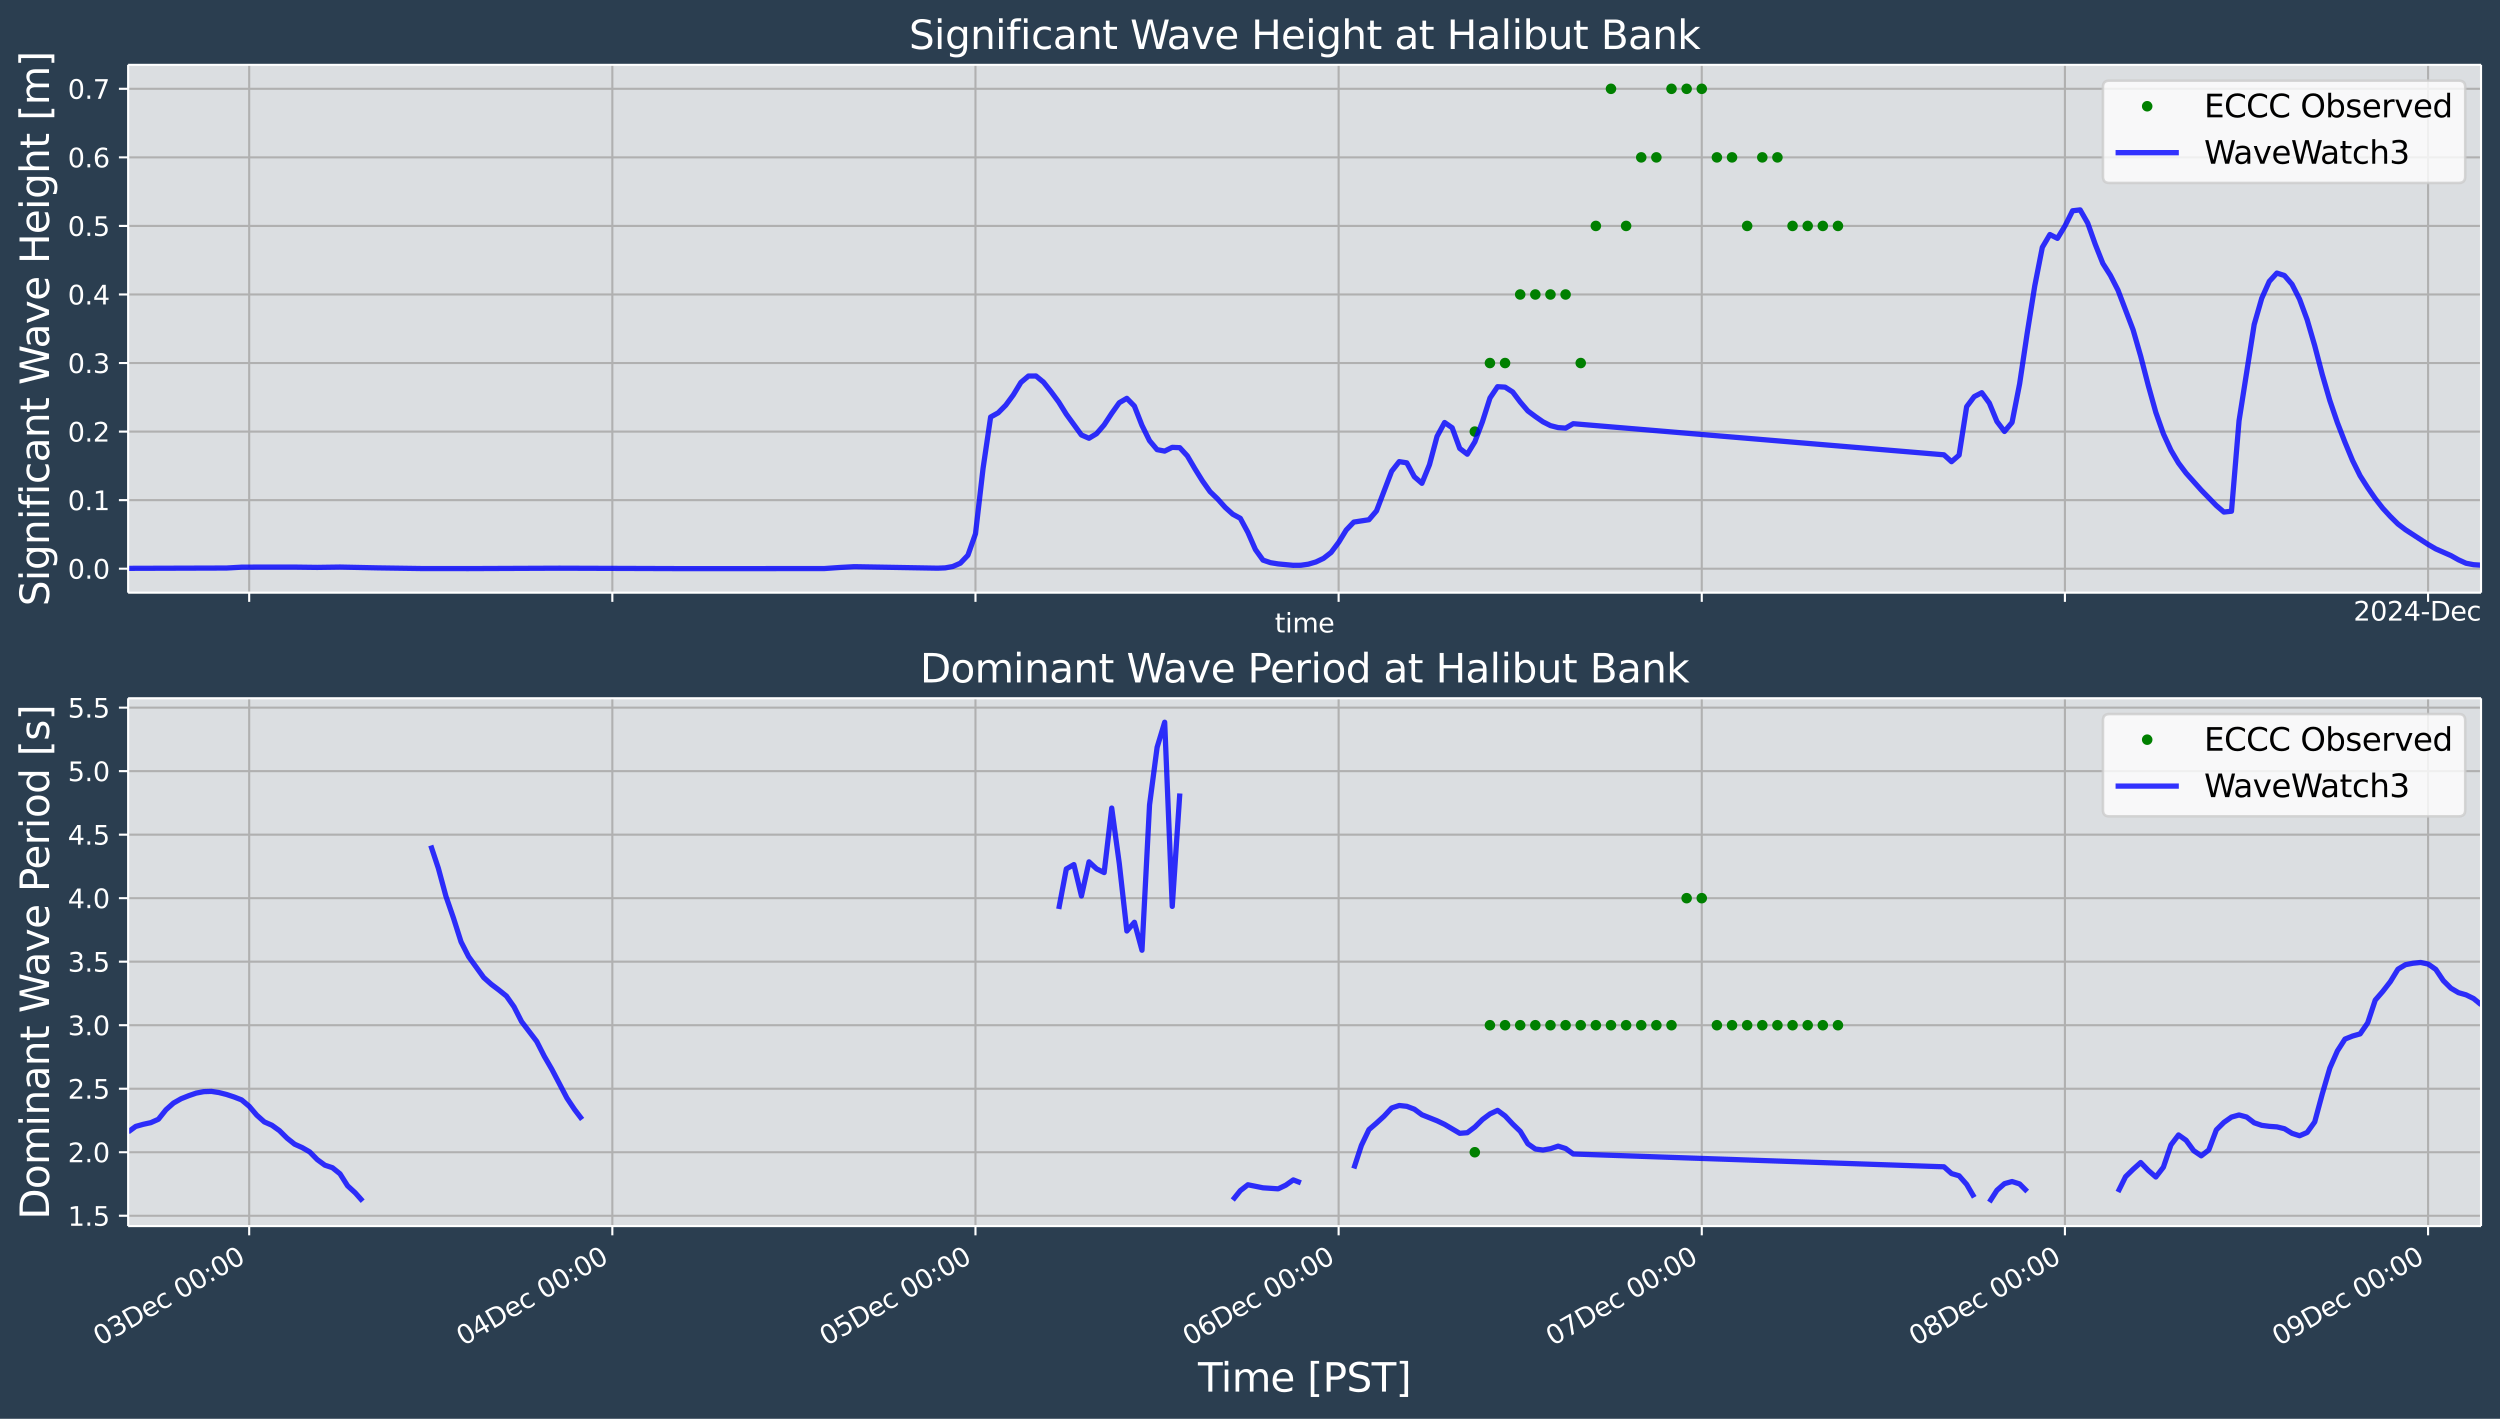 <?xml version="1.0" encoding="UTF-8"?>
<!DOCTYPE svg  PUBLIC '-//W3C//DTD SVG 1.1//EN'  'http://www.w3.org/Graphics/SVG/1.1/DTD/svg11.dtd'>
<svg width="948.62pt" height="538.37pt" version="1.1" viewBox="0 0 948.62 538.37" xmlns="http://www.w3.org/2000/svg" xmlns:xlink="http://www.w3.org/1999/xlink">
 <defs>
  <style type="text/css">*{stroke-linejoin: round; stroke-linecap: butt}</style>
 </defs>
 <g id="figure_1">
  <g id="patch_1">
   <path d="m0 538.37h948.62v-538.37h-948.62z" fill="#2b3e50"/>
  </g>
  <g id="axes_1">
   <g id="patch_2">
    <path d="m48.62 224.89h892.8v-200.29h-892.8z" fill="#dbdee1"/>
   </g>
   <g id="matplotlib.axis_1">
    <g id="xtick_1">
     <g id="line2d_1">
      <path d="m94.552 224.89v-200.29" clip-path="url(#pe4666520ab)" fill="none" stroke="#b0b0b0" stroke-linecap="square" stroke-width=".8"/>
     </g>
     <g id="line2d_2">
      <defs>
       <path id="m1fa4c3822f" d="m0 0v3.5" stroke="#fff" stroke-width=".8"/>
      </defs>
      <use x="94.552" y="224.889" fill="#ffffff" stroke="#ffffff" stroke-width=".8" xlink:href="#m1fa4c3822f"/>
     </g>
    </g>
    <g id="xtick_2">
     <g id="line2d_3">
      <path d="m232.35 224.89v-200.29" clip-path="url(#pe4666520ab)" fill="none" stroke="#b0b0b0" stroke-linecap="square" stroke-width=".8"/>
     </g>
     <g id="line2d_4">
      <use x="232.348" y="224.889" fill="#ffffff" stroke="#ffffff" stroke-width=".8" xlink:href="#m1fa4c3822f"/>
     </g>
    </g>
    <g id="xtick_3">
     <g id="line2d_5">
      <path d="m370.14 224.89v-200.29" clip-path="url(#pe4666520ab)" fill="none" stroke="#b0b0b0" stroke-linecap="square" stroke-width=".8"/>
     </g>
     <g id="line2d_6">
      <use x="370.143" y="224.889" fill="#ffffff" stroke="#ffffff" stroke-width=".8" xlink:href="#m1fa4c3822f"/>
     </g>
    </g>
    <g id="xtick_4">
     <g id="line2d_7">
      <path d="m507.94 224.89v-200.29" clip-path="url(#pe4666520ab)" fill="none" stroke="#b0b0b0" stroke-linecap="square" stroke-width=".8"/>
     </g>
     <g id="line2d_8">
      <use x="507.939" y="224.889" fill="#ffffff" stroke="#ffffff" stroke-width=".8" xlink:href="#m1fa4c3822f"/>
     </g>
    </g>
    <g id="xtick_5">
     <g id="line2d_9">
      <path d="m645.73 224.89v-200.29" clip-path="url(#pe4666520ab)" fill="none" stroke="#b0b0b0" stroke-linecap="square" stroke-width=".8"/>
     </g>
     <g id="line2d_10">
      <use x="645.734" y="224.889" fill="#ffffff" stroke="#ffffff" stroke-width=".8" xlink:href="#m1fa4c3822f"/>
     </g>
    </g>
    <g id="xtick_6">
     <g id="line2d_11">
      <path d="m783.53 224.89v-200.29" clip-path="url(#pe4666520ab)" fill="none" stroke="#b0b0b0" stroke-linecap="square" stroke-width=".8"/>
     </g>
     <g id="line2d_12">
      <use x="783.53" y="224.889" fill="#ffffff" stroke="#ffffff" stroke-width=".8" xlink:href="#m1fa4c3822f"/>
     </g>
    </g>
    <g id="xtick_7">
     <g id="line2d_13">
      <path d="m921.33 224.89v-200.29" clip-path="url(#pe4666520ab)" fill="none" stroke="#b0b0b0" stroke-linecap="square" stroke-width=".8"/>
     </g>
     <g id="line2d_14">
      <use x="921.325" y="224.889" fill="#ffffff" stroke="#ffffff" stroke-width=".8" xlink:href="#m1fa4c3822f"/>
     </g>
    </g>
    <g id="text_1">
     <!-- time -->
     <g transform="translate(483.72 239.99) scale(.1 -.1)" fill="#fff">
      <defs>
       <path id="DejaVuSans-74" transform="scale(.016)" d="m1172 4494v-994h1184v-447h-1184v-1900q0-428 117-550t477-122h590v-481h-590q-666 0-919 248-253 249-253 905v1900h-422v447h422v994h578z"/>
       <path id="DejaVuSans-69" transform="scale(.016)" d="m603 3500h575v-3500h-575v3500zm0 1363h575v-729h-575v729z"/>
       <path id="DejaVuSans-6d" transform="scale(.016)" d="m3328 2828q216 388 516 572t706 184q547 0 844-383 297-382 297-1088v-2113h-578v2094q0 503-179 746-178 244-543 244-447 0-707-297-259-296-259-809v-1978h-578v2094q0 506-178 748t-550 242q-441 0-701-298-259-298-259-808v-1978h-578v3500h578v-544q197 322 472 475t653 153q382 0 649-194 267-193 395-562z"/>
       <path id="DejaVuSans-65" transform="scale(.016)" d="m3597 1894v-281h-2644q38-594 358-905t892-311q331 0 642 81t618 244v-544q-310-131-635-200t-659-69q-838 0-1327 487-489 488-489 1320 0 859 464 1363 464 505 1252 505 706 0 1117-455 411-454 411-1235zm-575 169q-6 471-264 752-258 282-683 282-481 0-770-272t-333-766l2050 4z"/>
      </defs>
      <use xlink:href="#DejaVuSans-74"/>
      <use x="39.209" xlink:href="#DejaVuSans-69"/>
      <use x="66.992" xlink:href="#DejaVuSans-6d"/>
      <use x="164.404" xlink:href="#DejaVuSans-65"/>
     </g>
    </g>
    <g id="text_2">
     <!-- 2024-Dec -->
     <g transform="translate(893.01 235.49) scale(.1 -.1)" fill="#fff">
      <defs>
       <path id="DejaVuSans-32" transform="scale(.016)" d="m1228 531h2203v-531h-2962v531q359 372 979 998 621 627 780 809 303 340 423 576 121 236 121 464 0 372-261 606-261 235-680 235-297 0-627-103-329-103-704-313v638q381 153 712 231 332 78 607 78 725 0 1156-363 431-362 431-968 0-288-108-546-107-257-392-607-78-91-497-524-418-433-1181-1211z"/>
       <path id="DejaVuSans-30" transform="scale(.016)" d="m2034 4250q-487 0-733-480-245-479-245-1442 0-959 245-1439 246-480 733-480 491 0 736 480 246 480 246 1439 0 963-246 1442-245 480-736 480zm0 500q785 0 1199-621 414-620 414-1801 0-1178-414-1799-414-620-1199-620-784 0-1198 620-414 621-414 1799 0 1181 414 1801 414 621 1198 621z"/>
       <path id="DejaVuSans-34" transform="scale(.016)" d="m2419 4116-1594-2491h1594v2491zm-166 550h794v-3041h666v-525h-666v-1100h-628v1100h-2106v609l1940 2957z"/>
       <path id="DejaVuSans-2d" transform="scale(.016)" d="m313 2009h1684v-512h-1684v512z"/>
       <path id="DejaVuSans-44" transform="scale(.016)" d="m1259 4147v-3628h763q966 0 1414 437 448 438 448 1382 0 937-448 1373t-1414 436h-763zm-631 519h1297q1356 0 1990-564 635-564 635-1764 0-1207-638-1773-637-565-1987-565h-1297v4666z"/>
       <path id="DejaVuSans-63" transform="scale(.016)" d="m3122 3366v-538q-244 135-489 202t-495 67q-560 0-870-355-309-354-309-995t309-996q310-354 870-354 250 0 495 67t489 202v-532q-241-112-499-168-257-57-548-57-791 0-1257 497-465 497-465 1341 0 856 470 1346 471 491 1290 491 265 0 518-55 253-54 491-163z"/>
      </defs>
      <use xlink:href="#DejaVuSans-32"/>
      <use x="63.623" xlink:href="#DejaVuSans-30"/>
      <use x="127.246" xlink:href="#DejaVuSans-32"/>
      <use x="190.869" xlink:href="#DejaVuSans-34"/>
      <use x="254.492" xlink:href="#DejaVuSans-2d"/>
      <use x="290.576" xlink:href="#DejaVuSans-44"/>
      <use x="367.578" xlink:href="#DejaVuSans-65"/>
      <use x="429.102" xlink:href="#DejaVuSans-63"/>
     </g>
    </g>
   </g>
   <g id="matplotlib.axis_2">
    <g id="ytick_1">
     <g id="line2d_15">
      <path d="m48.62 215.79h892.8" clip-path="url(#pe4666520ab)" fill="none" stroke="#b0b0b0" stroke-linecap="square" stroke-width=".8"/>
     </g>
     <g id="line2d_16">
      <defs>
       <path id="m51e53a95cb" d="m0 0h-3.5" stroke="#fff" stroke-width=".8"/>
      </defs>
      <use x="48.62" y="215.793" fill="#ffffff" stroke="#ffffff" stroke-width=".8" xlink:href="#m51e53a95cb"/>
     </g>
     <g id="text_3">
      <!-- 0.0 -->
      <g transform="translate(25.717 219.59) scale(.1 -.1)" fill="#fff">
       <defs>
        <path id="DejaVuSans-2e" transform="scale(.016)" d="m684 794h660v-794h-660v794z"/>
       </defs>
       <use xlink:href="#DejaVuSans-30"/>
       <use x="63.623" xlink:href="#DejaVuSans-2e"/>
       <use x="95.41" xlink:href="#DejaVuSans-30"/>
      </g>
     </g>
    </g>
    <g id="ytick_2">
     <g id="line2d_17">
      <path d="m48.62 189.78h892.8" clip-path="url(#pe4666520ab)" fill="none" stroke="#b0b0b0" stroke-linecap="square" stroke-width=".8"/>
     </g>
     <g id="line2d_18">
      <use x="48.62" y="189.78" fill="#ffffff" stroke="#ffffff" stroke-width=".8" xlink:href="#m51e53a95cb"/>
     </g>
     <g id="text_4">
      <!-- 0.1 -->
      <g transform="translate(25.717 193.58) scale(.1 -.1)" fill="#fff">
       <defs>
        <path id="DejaVuSans-31" transform="scale(.016)" d="m794 531h1031v3560l-1122-225v575l1116 225h631v-4135h1031v-531h-2687v531z"/>
       </defs>
       <use xlink:href="#DejaVuSans-30"/>
       <use x="63.623" xlink:href="#DejaVuSans-2e"/>
       <use x="95.41" xlink:href="#DejaVuSans-31"/>
      </g>
     </g>
    </g>
    <g id="ytick_3">
     <g id="line2d_19">
      <path d="m48.62 163.77h892.8" clip-path="url(#pe4666520ab)" fill="none" stroke="#b0b0b0" stroke-linecap="square" stroke-width=".8"/>
     </g>
     <g id="line2d_20">
      <use x="48.62" y="163.767" fill="#ffffff" stroke="#ffffff" stroke-width=".8" xlink:href="#m51e53a95cb"/>
     </g>
     <g id="text_5">
      <!-- 0.2 -->
      <g transform="translate(25.717 167.57) scale(.1 -.1)" fill="#fff">
       <use xlink:href="#DejaVuSans-30"/>
       <use x="63.623" xlink:href="#DejaVuSans-2e"/>
       <use x="95.41" xlink:href="#DejaVuSans-32"/>
      </g>
     </g>
    </g>
    <g id="ytick_4">
     <g id="line2d_21">
      <path d="m48.62 137.75h892.8" clip-path="url(#pe4666520ab)" fill="none" stroke="#b0b0b0" stroke-linecap="square" stroke-width=".8"/>
     </g>
     <g id="line2d_22">
      <use x="48.62" y="137.754" fill="#ffffff" stroke="#ffffff" stroke-width=".8" xlink:href="#m51e53a95cb"/>
     </g>
     <g id="text_6">
      <!-- 0.3 -->
      <g transform="translate(25.717 141.55) scale(.1 -.1)" fill="#fff">
       <defs>
        <path id="DejaVuSans-33" transform="scale(.016)" d="m2597 2516q453-97 707-404 255-306 255-756 0-690-475-1069-475-378-1350-378-293 0-604 58t-642 174v609q262-153 574-231 313-78 654-78 593 0 904 234t311 681q0 413-289 645-289 233-804 233h-544v519h569q465 0 712 186t247 536q0 359-255 551-254 193-729 193-260 0-557-57-297-56-653-174v562q360 100 674 150t592 50q719 0 1137-327 419-326 419-882 0-388-222-655t-631-370z"/>
       </defs>
       <use xlink:href="#DejaVuSans-30"/>
       <use x="63.623" xlink:href="#DejaVuSans-2e"/>
       <use x="95.41" xlink:href="#DejaVuSans-33"/>
      </g>
     </g>
    </g>
    <g id="ytick_5">
     <g id="line2d_23">
      <path d="m48.62 111.74h892.8" clip-path="url(#pe4666520ab)" fill="none" stroke="#b0b0b0" stroke-linecap="square" stroke-width=".8"/>
     </g>
     <g id="line2d_24">
      <use x="48.62" y="111.741" fill="#ffffff" stroke="#ffffff" stroke-width=".8" xlink:href="#m51e53a95cb"/>
     </g>
     <g id="text_7">
      <!-- 0.4 -->
      <g transform="translate(25.717 115.54) scale(.1 -.1)" fill="#fff">
       <use xlink:href="#DejaVuSans-30"/>
       <use x="63.623" xlink:href="#DejaVuSans-2e"/>
       <use x="95.41" xlink:href="#DejaVuSans-34"/>
      </g>
     </g>
    </g>
    <g id="ytick_6">
     <g id="line2d_25">
      <path d="m48.62 85.728h892.8" clip-path="url(#pe4666520ab)" fill="none" stroke="#b0b0b0" stroke-linecap="square" stroke-width=".8"/>
     </g>
     <g id="line2d_26">
      <use x="48.62" y="85.728" fill="#ffffff" stroke="#ffffff" stroke-width=".8" xlink:href="#m51e53a95cb"/>
     </g>
     <g id="text_8">
      <!-- 0.5 -->
      <g transform="translate(25.717 89.527) scale(.1 -.1)" fill="#fff">
       <defs>
        <path id="DejaVuSans-35" transform="scale(.016)" d="m691 4666h2478v-532h-1900v-1143q137 47 274 70 138 23 276 23 781 0 1237-428 457-428 457-1159 0-753-469-1171-469-417-1322-417-294 0-599 50-304 50-629 150v635q281-153 581-228t634-75q541 0 856 284 316 284 316 772 0 487-316 771-315 285-856 285-253 0-505-56-251-56-513-175v2344z"/>
       </defs>
       <use xlink:href="#DejaVuSans-30"/>
       <use x="63.623" xlink:href="#DejaVuSans-2e"/>
       <use x="95.41" xlink:href="#DejaVuSans-35"/>
      </g>
     </g>
    </g>
    <g id="ytick_7">
     <g id="line2d_27">
      <path d="m48.62 59.715h892.8" clip-path="url(#pe4666520ab)" fill="none" stroke="#b0b0b0" stroke-linecap="square" stroke-width=".8"/>
     </g>
     <g id="line2d_28">
      <use x="48.62" y="59.715" fill="#ffffff" stroke="#ffffff" stroke-width=".8" xlink:href="#m51e53a95cb"/>
     </g>
     <g id="text_9">
      <!-- 0.6 -->
      <g transform="translate(25.717 63.514) scale(.1 -.1)" fill="#fff">
       <defs>
        <path id="DejaVuSans-36" transform="scale(.016)" d="m2113 2584q-425 0-674-291-248-290-248-796 0-503 248-796 249-292 674-292t673 292q248 293 248 796 0 506-248 796-248 291-673 291zm1253 1979v-575q-238 112-480 171-242 60-480 60-625 0-955-422-329-422-376-1275 184 272 462 417 279 145 613 145 703 0 1111-427 408-426 408-1160 0-719-425-1154-425-434-1131-434-810 0-1238 620-428 621-428 1799 0 1106 525 1764t1409 658q238 0 480-47t505-140z"/>
       </defs>
       <use xlink:href="#DejaVuSans-30"/>
       <use x="63.623" xlink:href="#DejaVuSans-2e"/>
       <use x="95.41" xlink:href="#DejaVuSans-36"/>
      </g>
     </g>
    </g>
    <g id="ytick_8">
     <g id="line2d_29">
      <path d="m48.62 33.702h892.8" clip-path="url(#pe4666520ab)" fill="none" stroke="#b0b0b0" stroke-linecap="square" stroke-width=".8"/>
     </g>
     <g id="line2d_30">
      <use x="48.62" y="33.702" fill="#ffffff" stroke="#ffffff" stroke-width=".8" xlink:href="#m51e53a95cb"/>
     </g>
     <g id="text_10">
      <!-- 0.7 -->
      <g transform="translate(25.717 37.501) scale(.1 -.1)" fill="#fff">
       <defs>
        <path id="DejaVuSans-37" transform="scale(.016)" d="m525 4666h3e3v-269l-1694-4397h-659l1594 4134h-2241v532z"/>
       </defs>
       <use xlink:href="#DejaVuSans-30"/>
       <use x="63.623" xlink:href="#DejaVuSans-2e"/>
       <use x="95.41" xlink:href="#DejaVuSans-37"/>
      </g>
     </g>
    </g>
    <g id="text_11">
     <!-- Significant Wave Height [m] -->
     <g transform="translate(18.598 230.01) rotate(-90) scale(.15 -.15)" fill="#fff">
      <defs>
       <path id="BitstreamVeraSans-Roman-53" transform="scale(.016)" d="m3425 4513v-616q-359 172-678 256-319 85-616 85-515 0-795-200t-280-569q0-310 186-468 186-157 705-254l381-78q706-135 1042-474t336-907q0-679-455-1029-454-350-1332-350-331 0-705 75-373 75-773 222v650q384-215 753-325 369-109 725-109 540 0 834 212 294 213 294 607 0 343-211 537t-692 291l-385 75q-706 140-1022 440-315 300-315 835 0 619 436 975t1201 356q329 0 669-60 341-59 697-177z"/>
       <path id="BitstreamVeraSans-Roman-69" transform="scale(.016)" d="m603 3500h575v-3500h-575v3500zm0 1363h575v-729h-575v729z"/>
       <path id="BitstreamVeraSans-Roman-67" transform="scale(.016)" d="m2906 1791q0 625-258 968-257 344-723 344-462 0-720-344-258-343-258-968 0-622 258-966t720-344q466 0 723 344 258 344 258 966zm575-1357q0-893-397-1329-396-436-1215-436-303 0-572 45t-522 139v559q253-137 500-202 247-66 503-66 566 0 847 295t281 892v285q-178-310-456-463t-666-153q-643 0-1037 490-394 491-394 1301 0 812 394 1302 394 491 1037 491 388 0 666-153t456-462v531h575v-3066z"/>
       <path id="BitstreamVeraSans-Roman-6e" transform="scale(.016)" d="m3513 2113v-2113h-575v2094q0 497-194 743-194 247-581 247-466 0-735-297-269-296-269-809v-1978h-578v3500h578v-544q207 316 486 472 280 156 646 156 603 0 912-373 310-373 310-1098z"/>
       <path id="BitstreamVeraSans-Roman-66" transform="scale(.016)" d="m2375 4863v-479h-550q-309 0-430-125-120-125-120-450v-309h947v-447h-947v-3053h-578v3053h-550v447h550v244q0 584 272 851 272 268 862 268h544z"/>
       <path id="BitstreamVeraSans-Roman-63" transform="scale(.016)" d="m3122 3366v-538q-244 135-489 202t-495 67q-560 0-870-355-309-354-309-995t309-996q310-354 870-354 250 0 495 67t489 202v-532q-241-112-499-168-257-57-548-57-791 0-1257 497-465 497-465 1341 0 856 470 1346 471 491 1290 491 265 0 518-55 253-54 491-163z"/>
       <path id="BitstreamVeraSans-Roman-61" transform="scale(.016)" d="m2194 1759q-697 0-966-159t-269-544q0-306 202-486 202-179 548-179 479 0 768 339t289 901v128h-572zm1147 238v-1997h-575v531q-197-318-491-470t-719-152q-537 0-855 302-317 302-317 808 0 590 395 890 396 300 1180 300h807v57q0 397-261 614t-733 217q-300 0-585-72-284-72-546-216v532q315 122 612 182 297 61 578 61 760 0 1135-394 375-393 375-1193z"/>
       <path id="BitstreamVeraSans-Roman-74" transform="scale(.016)" d="m1172 4494v-994h1184v-447h-1184v-1900q0-428 117-550t477-122h590v-481h-590q-666 0-919 248-253 249-253 905v1900h-422v447h422v994h578z"/>
       <path id="BitstreamVeraSans-Roman-57" transform="scale(.016)" d="m213 4666h637l981-3944 978 3944h710l981-3944 978 3944h641l-1172-4666h-794l-984 4050-994-4050h-794l-1168 4666z"/>
       <path id="BitstreamVeraSans-Roman-76" transform="scale(.016)" d="m191 3500h609l1094-2937 1094 2937h609l-1313-3500h-781l-1312 3500z"/>
       <path id="BitstreamVeraSans-Roman-65" transform="scale(.016)" d="m3597 1894v-281h-2644q38-594 358-905t892-311q331 0 642 81t618 244v-544q-310-131-635-200t-659-69q-838 0-1327 487-489 488-489 1320 0 859 464 1363 464 505 1252 505 706 0 1117-455 411-454 411-1235zm-575 169q-6 471-264 752-258 282-683 282-481 0-770-272t-333-766l2050 4z"/>
       <path id="BitstreamVeraSans-Roman-48" transform="scale(.016)" d="m628 4666h631v-1913h2294v1913h631v-4666h-631v2222h-2294v-2222h-631v4666z"/>
       <path id="BitstreamVeraSans-Roman-68" transform="scale(.016)" d="m3513 2113v-2113h-575v2094q0 497-194 743-194 247-581 247-466 0-735-297-269-296-269-809v-1978h-578v4863h578v-1907q207 316 486 472 280 156 646 156 603 0 912-373 310-373 310-1098z"/>
       <path id="BitstreamVeraSans-Roman-5b" transform="scale(.016)" d="m550 4863h1325v-447h-750v-4813h750v-447h-1325v5707z"/>
       <path id="BitstreamVeraSans-Roman-6d" transform="scale(.016)" d="m3328 2828q216 388 516 572t706 184q547 0 844-383 297-382 297-1088v-2113h-578v2094q0 503-179 746-178 244-543 244-447 0-707-297-259-296-259-809v-1978h-578v2094q0 506-178 748t-550 242q-441 0-701-298-259-298-259-808v-1978h-578v3500h578v-544q197 322 472 475t653 153q382 0 649-194 267-193 395-562z"/>
       <path id="BitstreamVeraSans-Roman-5d" transform="scale(.016)" d="m1947 4863v-5707h-1325v447h747v4813h-747v447h1325z"/>
      </defs>
      <use xlink:href="#BitstreamVeraSans-Roman-53"/>
      <use x="63.477" xlink:href="#BitstreamVeraSans-Roman-69"/>
      <use x="91.26" xlink:href="#BitstreamVeraSans-Roman-67"/>
      <use x="154.736" xlink:href="#BitstreamVeraSans-Roman-6e"/>
      <use x="218.115" xlink:href="#BitstreamVeraSans-Roman-69"/>
      <use x="245.898" xlink:href="#BitstreamVeraSans-Roman-66"/>
      <use x="281.104" xlink:href="#BitstreamVeraSans-Roman-69"/>
      <use x="308.887" xlink:href="#BitstreamVeraSans-Roman-63"/>
      <use x="363.867" xlink:href="#BitstreamVeraSans-Roman-61"/>
      <use x="425.146" xlink:href="#BitstreamVeraSans-Roman-6e"/>
      <use x="488.525" xlink:href="#BitstreamVeraSans-Roman-74"/>
      <use x="527.734" xlink:href="#BitstreamVeraSans-Roman-20"/>
      <use x="559.521" xlink:href="#BitstreamVeraSans-Roman-57"/>
      <use x="652.023" xlink:href="#BitstreamVeraSans-Roman-61"/>
      <use x="713.303" xlink:href="#BitstreamVeraSans-Roman-76"/>
      <use x="772.482" xlink:href="#BitstreamVeraSans-Roman-65"/>
      <use x="834.006" xlink:href="#BitstreamVeraSans-Roman-20"/>
      <use x="865.793" xlink:href="#BitstreamVeraSans-Roman-48"/>
      <use x="940.988" xlink:href="#BitstreamVeraSans-Roman-65"/>
      <use x="1002.512" xlink:href="#BitstreamVeraSans-Roman-69"/>
      <use x="1030.295" xlink:href="#BitstreamVeraSans-Roman-67"/>
      <use x="1093.771" xlink:href="#BitstreamVeraSans-Roman-68"/>
      <use x="1157.15" xlink:href="#BitstreamVeraSans-Roman-74"/>
      <use x="1196.359" xlink:href="#BitstreamVeraSans-Roman-20"/>
      <use x="1228.146" xlink:href="#BitstreamVeraSans-Roman-5b"/>
      <use x="1267.16" xlink:href="#BitstreamVeraSans-Roman-6d"/>
      <use x="1364.572" xlink:href="#BitstreamVeraSans-Roman-5d"/>
     </g>
    </g>
   </g>
   <g id="line2d_31">
    <defs>
     <path id="mbf88dd95c9" d="m0 1.5c0.398 0 0.779-0.158 1.061-0.439 0.281-0.281 0.439-0.663 0.439-1.061s-0.158-0.779-0.439-1.061c-0.281-0.281-0.663-0.439-1.061-0.439s-0.779 0.158-1.061 0.439c-0.281 0.281-0.439 0.663-0.439 1.061s0.158 0.779 0.439 1.061c0.281 0.281 0.663 0.439 1.061 0.439z" stroke="#008000"/>
    </defs>
    <g clip-path="url(#pe4666520ab)" fill="#008000" stroke="#008000">
     <use x="559.612" y="163.767" xlink:href="#mbf88dd95c9"/>
     <use x="565.353" y="137.754" xlink:href="#mbf88dd95c9"/>
     <use x="571.095" y="137.754" xlink:href="#mbf88dd95c9"/>
     <use x="576.836" y="111.741" xlink:href="#mbf88dd95c9"/>
     <use x="582.578" y="111.741" xlink:href="#mbf88dd95c9"/>
     <use x="588.319" y="111.741" xlink:href="#mbf88dd95c9"/>
     <use x="594.061" y="111.741" xlink:href="#mbf88dd95c9"/>
     <use x="599.802" y="137.754" xlink:href="#mbf88dd95c9"/>
     <use x="605.544" y="85.728" xlink:href="#mbf88dd95c9"/>
     <use x="611.285" y="33.702" xlink:href="#mbf88dd95c9"/>
     <use x="617.027" y="85.728" xlink:href="#mbf88dd95c9"/>
     <use x="622.768" y="59.715" xlink:href="#mbf88dd95c9"/>
     <use x="628.51" y="59.715" xlink:href="#mbf88dd95c9"/>
     <use x="634.251" y="33.702" xlink:href="#mbf88dd95c9"/>
     <use x="639.993" y="33.702" xlink:href="#mbf88dd95c9"/>
     <use x="645.734" y="33.702" xlink:href="#mbf88dd95c9"/>
     <use x="651.476" y="59.715" xlink:href="#mbf88dd95c9"/>
     <use x="657.217" y="59.715" xlink:href="#mbf88dd95c9"/>
     <use x="662.959" y="85.728" xlink:href="#mbf88dd95c9"/>
     <use x="668.7" y="59.715" xlink:href="#mbf88dd95c9"/>
     <use x="674.442" y="59.715" xlink:href="#mbf88dd95c9"/>
     <use x="680.183" y="85.728" xlink:href="#mbf88dd95c9"/>
     <use x="685.924" y="85.728" xlink:href="#mbf88dd95c9"/>
     <use x="691.666" y="85.728" xlink:href="#mbf88dd95c9"/>
     <use x="697.407" y="85.728" xlink:href="#mbf88dd95c9"/>
    </g>
   </g>
   <g id="line2d_32">
    <path d="m48.62 215.66 37.32-0.122 5.742-0.323 5.742-0.022 8.612 0.001 5.742-0.01 8.612 0.119 8.612-0.135 14.354 0.313 17.224 0.266 17.224 0.008 34.449-0.151 48.803 0.172 51.673-0.032 5.742-0.403 5.742-0.316 31.578 0.575 2.871-0.122 2.871-0.515 2.871-1.262 2.871-3.022 2.871-8.125 2.871-24.798 2.871-19.506 2.871-1.608 2.871-2.89 2.871-3.902 2.871-4.732 2.871-2.428 2.871-0.016 2.871 2.368 2.871 3.626 2.871 3.879 2.871 4.611 5.742 7.891 2.871 1.253 2.871-1.73 2.871-3.33 2.871-4.372 2.871-4.047 2.871-1.674 2.871 2.928 2.871 7.317 2.871 5.814 2.871 3.409 2.871 0.556 2.871-1.424 2.871 0.127 2.871 3.11 2.871 4.894 2.871 4.619 2.871 4.057 2.871 2.767 2.871 3.2 2.871 2.592 2.871 1.559 2.871 5.332 2.871 6.534 2.871 4.003 2.871 0.972 2.871 0.463 5.742 0.541 2.871-0.029 2.871-0.414 2.871-0.844 2.871-1.367 2.871-2.235 2.871-3.837 2.871-4.681 2.871-3.009 5.742-0.891 2.871-3.355 5.742-15.022 2.871-3.669 2.871 0.452 2.871 5.282 2.871 2.491 2.871-7.06 2.871-10.732 2.871-5.277 2.871 1.995 2.871 7.835 2.871 2.194 2.871-4.707 2.871-7.621 2.871-9.012 2.871-4.274 2.871 0.166 2.871 1.841 2.871 3.816 2.871 3.365 2.871 2.138 2.871 1.998 2.871 1.452 2.871 0.739 2.871 0.2 2.871-1.677 140.67 11.808 2.871 2.61 2.871-2.492 2.871-18.387 2.871-3.818 2.871-1.484 2.871 3.949 2.871 6.968 2.871 3.792 2.871-3.43 2.871-14.632 2.871-19.215 2.871-17.948 2.871-14.637 2.871-4.864 2.871 1.458 2.871-4.731 2.871-5.735 2.871-0.339 2.871 5.016 2.871 8.076 2.871 7.233 2.871 4.527 2.871 5.609 5.742 15.068 2.871 9.974 2.871 11.069 2.871 10.262 2.871 8.126 2.871 6.24 2.871 4.86 2.871 3.821 5.742 6.432 5.742 5.888 2.871 2.457 2.871-0.314 2.871-34.321 5.742-36.512 2.871-9.971 2.871-6.412 2.871-3.15 2.871 0.927 2.871 3.335 2.871 5.659 2.871 7.768 2.871 9.853 2.871 10.959 2.871 9.866 2.871 8.418 2.871 7.413 2.871 6.925 2.871 5.785 2.871 4.509 2.871 4.171 2.871 3.661 2.871 3.117 2.871 2.838 2.871 2.188 8.612 5.598 2.871 1.673 5.742 2.523 2.871 1.61 2.871 1.312 2.871 0.546 2.871 0.185v0" clip-path="url(#pe4666520ab)" fill="none" stroke="#00f" stroke-linecap="square" stroke-opacity=".8" stroke-width="2"/>
   </g>
   <g id="patch_3">
    <path d="m48.62 224.89v-200.29" fill="none" stroke="#fff" stroke-linecap="square" stroke-width=".8"/>
   </g>
   <g id="patch_4">
    <path d="m941.42 224.89v-200.29" fill="none" stroke="#fff" stroke-linecap="square" stroke-width=".8"/>
   </g>
   <g id="patch_5">
    <path d="m48.62 224.89h892.8" fill="none" stroke="#fff" stroke-linecap="square" stroke-width=".8"/>
   </g>
   <g id="patch_6">
    <path d="m48.62 24.598h892.8" fill="none" stroke="#fff" stroke-linecap="square" stroke-width=".8"/>
   </g>
   <g id="text_12">
    <!-- Significant Wave Height at Halibut Bank -->
    <g transform="translate(344.91 18.598) scale(.15 -.15)" fill="#fff">
     <defs>
      <path id="BitstreamVeraSans-Roman-6c" transform="scale(.016)" d="m603 4863h575v-4863h-575v4863z"/>
      <path id="BitstreamVeraSans-Roman-62" transform="scale(.016)" d="m3116 1747q0 634-261 995t-717 361q-457 0-718-361t-261-995 261-995 718-361q456 0 717 361t261 995zm-1957 1222q182 312 458 463 277 152 661 152 638 0 1036-506 399-506 399-1331t-399-1332q-398-506-1036-506-384 0-661 152-276 152-458 464v-525h-578v4863h578v-1894z"/>
      <path id="BitstreamVeraSans-Roman-75" transform="scale(.016)" d="m544 1381v2119h575v-2097q0-497 193-746 194-248 582-248 465 0 735 297 271 297 271 810v1984h575v-3500h-575v538q-209-319-486-474-276-155-642-155-603 0-916 375-312 375-312 1097z"/>
      <path id="BitstreamVeraSans-Roman-42" transform="scale(.016)" d="m1259 2228v-1709h1013q509 0 754 211 246 211 246 645 0 438-246 645-245 208-754 208h-1013zm0 1919v-1406h935q462 0 688 173 227 174 227 530 0 353-227 528-226 175-688 175h-935zm-631 519h1613q722 0 1112-300 391-300 391-853 0-429-200-682t-588-315q466-100 724-418 258-317 258-792 0-625-425-966-425-340-1210-340h-1675v4666z"/>
      <path id="BitstreamVeraSans-Roman-6b" transform="scale(.016)" d="m581 4863h578v-2872l1716 1509h734l-1856-1637 1935-1863h-750l-1779 1709v-1709h-578v4863z"/>
     </defs>
     <use xlink:href="#BitstreamVeraSans-Roman-53"/>
     <use x="63.477" xlink:href="#BitstreamVeraSans-Roman-69"/>
     <use x="91.26" xlink:href="#BitstreamVeraSans-Roman-67"/>
     <use x="154.736" xlink:href="#BitstreamVeraSans-Roman-6e"/>
     <use x="218.115" xlink:href="#BitstreamVeraSans-Roman-69"/>
     <use x="245.898" xlink:href="#BitstreamVeraSans-Roman-66"/>
     <use x="281.104" xlink:href="#BitstreamVeraSans-Roman-69"/>
     <use x="308.887" xlink:href="#BitstreamVeraSans-Roman-63"/>
     <use x="363.867" xlink:href="#BitstreamVeraSans-Roman-61"/>
     <use x="425.146" xlink:href="#BitstreamVeraSans-Roman-6e"/>
     <use x="488.525" xlink:href="#BitstreamVeraSans-Roman-74"/>
     <use x="527.734" xlink:href="#BitstreamVeraSans-Roman-20"/>
     <use x="559.521" xlink:href="#BitstreamVeraSans-Roman-57"/>
     <use x="652.023" xlink:href="#BitstreamVeraSans-Roman-61"/>
     <use x="713.303" xlink:href="#BitstreamVeraSans-Roman-76"/>
     <use x="772.482" xlink:href="#BitstreamVeraSans-Roman-65"/>
     <use x="834.006" xlink:href="#BitstreamVeraSans-Roman-20"/>
     <use x="865.793" xlink:href="#BitstreamVeraSans-Roman-48"/>
     <use x="940.988" xlink:href="#BitstreamVeraSans-Roman-65"/>
     <use x="1002.512" xlink:href="#BitstreamVeraSans-Roman-69"/>
     <use x="1030.295" xlink:href="#BitstreamVeraSans-Roman-67"/>
     <use x="1093.771" xlink:href="#BitstreamVeraSans-Roman-68"/>
     <use x="1157.15" xlink:href="#BitstreamVeraSans-Roman-74"/>
     <use x="1196.359" xlink:href="#BitstreamVeraSans-Roman-20"/>
     <use x="1228.146" xlink:href="#BitstreamVeraSans-Roman-61"/>
     <use x="1289.426" xlink:href="#BitstreamVeraSans-Roman-74"/>
     <use x="1328.635" xlink:href="#BitstreamVeraSans-Roman-20"/>
     <use x="1360.422" xlink:href="#BitstreamVeraSans-Roman-48"/>
     <use x="1435.617" xlink:href="#BitstreamVeraSans-Roman-61"/>
     <use x="1496.896" xlink:href="#BitstreamVeraSans-Roman-6c"/>
     <use x="1524.68" xlink:href="#BitstreamVeraSans-Roman-69"/>
     <use x="1552.463" xlink:href="#BitstreamVeraSans-Roman-62"/>
     <use x="1615.939" xlink:href="#BitstreamVeraSans-Roman-75"/>
     <use x="1679.318" xlink:href="#BitstreamVeraSans-Roman-74"/>
     <use x="1718.527" xlink:href="#BitstreamVeraSans-Roman-20"/>
     <use x="1750.314" xlink:href="#BitstreamVeraSans-Roman-42"/>
     <use x="1818.918" xlink:href="#BitstreamVeraSans-Roman-61"/>
     <use x="1880.197" xlink:href="#BitstreamVeraSans-Roman-6e"/>
     <use x="1943.576" xlink:href="#BitstreamVeraSans-Roman-6b"/>
    </g>
   </g>
   <g id="legend_1">
    <g id="patch_7">
     <path d="m800.35 69.425h132.67q2.4 0 2.4-2.4v-34.028q0-2.4-2.4-2.4h-132.67q-2.4 0-2.4 2.4v34.028q0 2.4 2.4 2.4z" fill="#fff" opacity=".8" stroke="#ccc"/>
    </g>
    <g id="line2d_33">
     <use x="814.749" y="40.316" fill="#008000" stroke="#008000" xlink:href="#mbf88dd95c9"/>
    </g>
    <g id="text_13">
     <!-- ECCC Observed -->
     <g transform="translate(836.35 44.516) scale(.12 -.12)">
      <defs>
       <path id="BitstreamVeraSans-Roman-45" transform="scale(.016)" d="m628 4666h2950v-532h-2319v-1381h2222v-531h-2222v-1691h2375v-531h-3006v4666z"/>
       <path id="BitstreamVeraSans-Roman-43" transform="scale(.016)" d="m4122 4306v-665q-319 297-680 443-361 147-767 147-800 0-1225-489t-425-1414q0-922 425-1411t1225-489q406 0 767 147t680 444v-660q-331-225-702-338-370-112-782-112-1060 0-1670 648-609 649-609 1771 0 1125 609 1773 610 649 1670 649 418 0 788-111 371-111 696-333z"/>
       <path id="BitstreamVeraSans-Roman-4f" transform="scale(.016)" d="m2522 4238q-688 0-1093-513-404-512-404-1397 0-881 404-1394 405-512 1093-512 687 0 1089 512 402 513 402 1394 0 885-402 1397-402 513-1089 513zm0 512q981 0 1568-658 588-658 588-1764 0-1103-588-1761-587-658-1568-658-984 0-1574 656-589 657-589 1763t589 1764q590 658 1574 658z"/>
       <path id="BitstreamVeraSans-Roman-73" transform="scale(.016)" d="m2834 3397v-544q-243 125-506 187-262 63-544 63-428 0-642-131t-214-394q0-200 153-314t616-217l197-44q612-131 870-370t258-667q0-488-386-773-386-284-1061-284-281 0-586 55t-642 164v594q319-166 628-249 309-82 613-82 406 0 624 139 219 139 219 392 0 234-158 359-157 125-692 241l-200 47q-534 112-772 345-237 233-237 639 0 494 350 762 350 269 994 269 318 0 599-47 282-46 519-140z"/>
       <path id="BitstreamVeraSans-Roman-72" transform="scale(.016)" d="m2631 2963q-97 56-211 82-114 27-251 27-488 0-749-317t-261-911v-1844h-578v3500h578v-544q182 319 472 473 291 155 707 155 59 0 131-8 72-7 159-23l3-590z"/>
       <path id="BitstreamVeraSans-Roman-64" transform="scale(.016)" d="m2906 2969v1894h575v-4863h-575v525q-181-312-458-464-276-152-664-152-634 0-1033 506-398 507-398 1332t398 1331q399 506 1033 506 388 0 664-152 277-151 458-463zm-1959-1222q0-634 261-995t717-361 718 361q263 361 263 995t-263 995q-262 361-718 361t-717-361-261-995z"/>
      </defs>
      <use xlink:href="#BitstreamVeraSans-Roman-45"/>
      <use x="63.184" xlink:href="#BitstreamVeraSans-Roman-43"/>
      <use x="133.008" xlink:href="#BitstreamVeraSans-Roman-43"/>
      <use x="202.832" xlink:href="#BitstreamVeraSans-Roman-43"/>
      <use x="272.656" xlink:href="#BitstreamVeraSans-Roman-20"/>
      <use x="304.443" xlink:href="#BitstreamVeraSans-Roman-4f"/>
      <use x="383.154" xlink:href="#BitstreamVeraSans-Roman-62"/>
      <use x="446.631" xlink:href="#BitstreamVeraSans-Roman-73"/>
      <use x="498.73" xlink:href="#BitstreamVeraSans-Roman-65"/>
      <use x="560.254" xlink:href="#BitstreamVeraSans-Roman-72"/>
      <use x="601.367" xlink:href="#BitstreamVeraSans-Roman-76"/>
      <use x="660.547" xlink:href="#BitstreamVeraSans-Roman-65"/>
      <use x="722.07" xlink:href="#BitstreamVeraSans-Roman-64"/>
     </g>
    </g>
    <g id="line2d_34">
     <path d="m802.75 57.93h12 12" fill="none" stroke="#00f" stroke-linecap="square" stroke-opacity=".8" stroke-width="2"/>
    </g>
    <g id="text_14">
     <!-- WaveWatch3 -->
     <g transform="translate(836.35 62.13) scale(.12 -.12)">
      <defs>
       <path id="BitstreamVeraSans-Roman-33" transform="scale(.016)" d="m2597 2516q453-97 707-404 255-306 255-756 0-690-475-1069-475-378-1350-378-293 0-604 58t-642 174v609q262-153 574-231 313-78 654-78 593 0 904 234t311 681q0 413-289 645-289 233-804 233h-544v519h569q465 0 712 186t247 536q0 359-255 551-254 193-729 193-260 0-557-57-297-56-653-174v562q360 100 674 150t592 50q719 0 1137-327 419-326 419-882 0-388-222-655t-631-370z"/>
      </defs>
      <use xlink:href="#BitstreamVeraSans-Roman-57"/>
      <use x="92.502" xlink:href="#BitstreamVeraSans-Roman-61"/>
      <use x="153.781" xlink:href="#BitstreamVeraSans-Roman-76"/>
      <use x="212.961" xlink:href="#BitstreamVeraSans-Roman-65"/>
      <use x="274.484" xlink:href="#BitstreamVeraSans-Roman-57"/>
      <use x="366.986" xlink:href="#BitstreamVeraSans-Roman-61"/>
      <use x="428.266" xlink:href="#BitstreamVeraSans-Roman-74"/>
      <use x="467.475" xlink:href="#BitstreamVeraSans-Roman-63"/>
      <use x="522.455" xlink:href="#BitstreamVeraSans-Roman-68"/>
      <use x="585.834" xlink:href="#BitstreamVeraSans-Roman-33"/>
     </g>
    </g>
   </g>
  </g>
  <g id="axes_2">
   <g id="patch_8">
    <path d="m48.62 465.24h892.8v-200.29h-892.8z" fill="#dbdee1"/>
   </g>
   <g id="matplotlib.axis_3">
    <g id="xtick_8">
     <g id="line2d_35">
      <path d="m94.552 465.24v-200.29" clip-path="url(#pf013b8869a)" fill="none" stroke="#b0b0b0" stroke-linecap="square" stroke-width=".8"/>
     </g>
     <g id="line2d_36">
      <use x="94.552" y="465.238" fill="#ffffff" stroke="#ffffff" stroke-width=".8" xlink:href="#m1fa4c3822f"/>
     </g>
     <g id="text_15">
      <!-- 03Dec 00:00 -->
      <g transform="translate(38.023 510.85) rotate(-30) scale(.1 -.1)" fill="#fff">
       <defs>
        <path id="DejaVuSans-3a" transform="scale(.016)" d="m750 794h659v-794h-659v794zm0 2515h659v-793h-659v793z"/>
       </defs>
       <use xlink:href="#DejaVuSans-30"/>
       <use x="63.623" xlink:href="#DejaVuSans-33"/>
       <use x="127.246" xlink:href="#DejaVuSans-44"/>
       <use x="204.248" xlink:href="#DejaVuSans-65"/>
       <use x="265.771" xlink:href="#DejaVuSans-63"/>
       <use x="320.752" xlink:href="#DejaVuSans-20"/>
       <use x="352.539" xlink:href="#DejaVuSans-30"/>
       <use x="416.162" xlink:href="#DejaVuSans-30"/>
       <use x="479.785" xlink:href="#DejaVuSans-3a"/>
       <use x="513.477" xlink:href="#DejaVuSans-30"/>
       <use x="577.1" xlink:href="#DejaVuSans-30"/>
      </g>
     </g>
    </g>
    <g id="xtick_9">
     <g id="line2d_37">
      <path d="m232.35 465.24v-200.29" clip-path="url(#pf013b8869a)" fill="none" stroke="#b0b0b0" stroke-linecap="square" stroke-width=".8"/>
     </g>
     <g id="line2d_38">
      <use x="232.348" y="465.238" fill="#ffffff" stroke="#ffffff" stroke-width=".8" xlink:href="#m1fa4c3822f"/>
     </g>
     <g id="text_16">
      <!-- 04Dec 00:00 -->
      <g transform="translate(175.82 510.85) rotate(-30) scale(.1 -.1)" fill="#fff">
       <use xlink:href="#DejaVuSans-30"/>
       <use x="63.623" xlink:href="#DejaVuSans-34"/>
       <use x="127.246" xlink:href="#DejaVuSans-44"/>
       <use x="204.248" xlink:href="#DejaVuSans-65"/>
       <use x="265.771" xlink:href="#DejaVuSans-63"/>
       <use x="320.752" xlink:href="#DejaVuSans-20"/>
       <use x="352.539" xlink:href="#DejaVuSans-30"/>
       <use x="416.162" xlink:href="#DejaVuSans-30"/>
       <use x="479.785" xlink:href="#DejaVuSans-3a"/>
       <use x="513.477" xlink:href="#DejaVuSans-30"/>
       <use x="577.1" xlink:href="#DejaVuSans-30"/>
      </g>
     </g>
    </g>
    <g id="xtick_10">
     <g id="line2d_39">
      <path d="m370.14 465.24v-200.29" clip-path="url(#pf013b8869a)" fill="none" stroke="#b0b0b0" stroke-linecap="square" stroke-width=".8"/>
     </g>
     <g id="line2d_40">
      <use x="370.143" y="465.238" fill="#ffffff" stroke="#ffffff" stroke-width=".8" xlink:href="#m1fa4c3822f"/>
     </g>
     <g id="text_17">
      <!-- 05Dec 00:00 -->
      <g transform="translate(313.61 510.85) rotate(-30) scale(.1 -.1)" fill="#fff">
       <use xlink:href="#DejaVuSans-30"/>
       <use x="63.623" xlink:href="#DejaVuSans-35"/>
       <use x="127.246" xlink:href="#DejaVuSans-44"/>
       <use x="204.248" xlink:href="#DejaVuSans-65"/>
       <use x="265.771" xlink:href="#DejaVuSans-63"/>
       <use x="320.752" xlink:href="#DejaVuSans-20"/>
       <use x="352.539" xlink:href="#DejaVuSans-30"/>
       <use x="416.162" xlink:href="#DejaVuSans-30"/>
       <use x="479.785" xlink:href="#DejaVuSans-3a"/>
       <use x="513.477" xlink:href="#DejaVuSans-30"/>
       <use x="577.1" xlink:href="#DejaVuSans-30"/>
      </g>
     </g>
    </g>
    <g id="xtick_11">
     <g id="line2d_41">
      <path d="m507.94 465.24v-200.29" clip-path="url(#pf013b8869a)" fill="none" stroke="#b0b0b0" stroke-linecap="square" stroke-width=".8"/>
     </g>
     <g id="line2d_42">
      <use x="507.939" y="465.238" fill="#ffffff" stroke="#ffffff" stroke-width=".8" xlink:href="#m1fa4c3822f"/>
     </g>
     <g id="text_18">
      <!-- 06Dec 00:00 -->
      <g transform="translate(451.41 510.85) rotate(-30) scale(.1 -.1)" fill="#fff">
       <use xlink:href="#DejaVuSans-30"/>
       <use x="63.623" xlink:href="#DejaVuSans-36"/>
       <use x="127.246" xlink:href="#DejaVuSans-44"/>
       <use x="204.248" xlink:href="#DejaVuSans-65"/>
       <use x="265.771" xlink:href="#DejaVuSans-63"/>
       <use x="320.752" xlink:href="#DejaVuSans-20"/>
       <use x="352.539" xlink:href="#DejaVuSans-30"/>
       <use x="416.162" xlink:href="#DejaVuSans-30"/>
       <use x="479.785" xlink:href="#DejaVuSans-3a"/>
       <use x="513.477" xlink:href="#DejaVuSans-30"/>
       <use x="577.1" xlink:href="#DejaVuSans-30"/>
      </g>
     </g>
    </g>
    <g id="xtick_12">
     <g id="line2d_43">
      <path d="m645.73 465.24v-200.29" clip-path="url(#pf013b8869a)" fill="none" stroke="#b0b0b0" stroke-linecap="square" stroke-width=".8"/>
     </g>
     <g id="line2d_44">
      <use x="645.734" y="465.238" fill="#ffffff" stroke="#ffffff" stroke-width=".8" xlink:href="#m1fa4c3822f"/>
     </g>
     <g id="text_19">
      <!-- 07Dec 00:00 -->
      <g transform="translate(589.21 510.85) rotate(-30) scale(.1 -.1)" fill="#fff">
       <use xlink:href="#DejaVuSans-30"/>
       <use x="63.623" xlink:href="#DejaVuSans-37"/>
       <use x="127.246" xlink:href="#DejaVuSans-44"/>
       <use x="204.248" xlink:href="#DejaVuSans-65"/>
       <use x="265.771" xlink:href="#DejaVuSans-63"/>
       <use x="320.752" xlink:href="#DejaVuSans-20"/>
       <use x="352.539" xlink:href="#DejaVuSans-30"/>
       <use x="416.162" xlink:href="#DejaVuSans-30"/>
       <use x="479.785" xlink:href="#DejaVuSans-3a"/>
       <use x="513.477" xlink:href="#DejaVuSans-30"/>
       <use x="577.1" xlink:href="#DejaVuSans-30"/>
      </g>
     </g>
    </g>
    <g id="xtick_13">
     <g id="line2d_45">
      <path d="m783.53 465.24v-200.29" clip-path="url(#pf013b8869a)" fill="none" stroke="#b0b0b0" stroke-linecap="square" stroke-width=".8"/>
     </g>
     <g id="line2d_46">
      <use x="783.53" y="465.238" fill="#ffffff" stroke="#ffffff" stroke-width=".8" xlink:href="#m1fa4c3822f"/>
     </g>
     <g id="text_20">
      <!-- 08Dec 00:00 -->
      <g transform="translate(727 510.85) rotate(-30) scale(.1 -.1)" fill="#fff">
       <defs>
        <path id="DejaVuSans-38" transform="scale(.016)" d="m2034 2216q-450 0-708-241-257-241-257-662 0-422 257-663 258-241 708-241t709 242q260 243 260 662 0 421-258 662-257 241-711 241zm-631 268q-406 100-633 378-226 279-226 679 0 559 398 884 399 325 1092 325 697 0 1094-325t397-884q0-400-227-679-226-278-629-378 456-106 710-416 255-309 255-755 0-679-414-1042-414-362-1186-362-771 0-1186 362-414 363-414 1042 0 446 256 755 257 310 713 416zm-231 997q0-362 226-565 227-203 636-203 407 0 636 203 230 203 230 565 0 363-230 566-229 203-636 203-409 0-636-203-226-203-226-566z"/>
       </defs>
       <use xlink:href="#DejaVuSans-30"/>
       <use x="63.623" xlink:href="#DejaVuSans-38"/>
       <use x="127.246" xlink:href="#DejaVuSans-44"/>
       <use x="204.248" xlink:href="#DejaVuSans-65"/>
       <use x="265.771" xlink:href="#DejaVuSans-63"/>
       <use x="320.752" xlink:href="#DejaVuSans-20"/>
       <use x="352.539" xlink:href="#DejaVuSans-30"/>
       <use x="416.162" xlink:href="#DejaVuSans-30"/>
       <use x="479.785" xlink:href="#DejaVuSans-3a"/>
       <use x="513.477" xlink:href="#DejaVuSans-30"/>
       <use x="577.1" xlink:href="#DejaVuSans-30"/>
      </g>
     </g>
    </g>
    <g id="xtick_14">
     <g id="line2d_47">
      <path d="m921.33 465.24v-200.29" clip-path="url(#pf013b8869a)" fill="none" stroke="#b0b0b0" stroke-linecap="square" stroke-width=".8"/>
     </g>
     <g id="line2d_48">
      <use x="921.325" y="465.238" fill="#ffffff" stroke="#ffffff" stroke-width=".8" xlink:href="#m1fa4c3822f"/>
     </g>
     <g id="text_21">
      <!-- 09Dec 00:00 -->
      <g transform="translate(864.8 510.85) rotate(-30) scale(.1 -.1)" fill="#fff">
       <defs>
        <path id="DejaVuSans-39" transform="scale(.016)" d="m703 97v575q238-113 481-172 244-59 479-59 625 0 954 420 330 420 377 1277-181-269-460-413-278-144-615-144-700 0-1108 423-408 424-408 1159 0 718 425 1152 425 435 1131 435 810 0 1236-621 427-620 427-1801 0-1103-524-1761-523-658-1407-658-238 0-482 47-243 47-506 141zm1256 1978q425 0 673 290 249 291 249 798 0 503-249 795-248 292-673 292t-673-292-248-795q0-507 248-798 248-290 673-290z"/>
       </defs>
       <use xlink:href="#DejaVuSans-30"/>
       <use x="63.623" xlink:href="#DejaVuSans-39"/>
       <use x="127.246" xlink:href="#DejaVuSans-44"/>
       <use x="204.248" xlink:href="#DejaVuSans-65"/>
       <use x="265.771" xlink:href="#DejaVuSans-63"/>
       <use x="320.752" xlink:href="#DejaVuSans-20"/>
       <use x="352.539" xlink:href="#DejaVuSans-30"/>
       <use x="416.162" xlink:href="#DejaVuSans-30"/>
       <use x="479.785" xlink:href="#DejaVuSans-3a"/>
       <use x="513.477" xlink:href="#DejaVuSans-30"/>
       <use x="577.1" xlink:href="#DejaVuSans-30"/>
      </g>
     </g>
    </g>
    <g id="text_22">
     <!-- Time [PST] -->
     <g transform="translate(454.57 528.05) scale(.15 -.15)" fill="#fff">
      <defs>
       <path id="BitstreamVeraSans-Roman-54" transform="scale(.016)" d="m-19 4666h3947v-532h-1656v-4134h-634v4134h-1657v532z"/>
       <path id="BitstreamVeraSans-Roman-50" transform="scale(.016)" d="m1259 4147v-1753h794q441 0 681 228 241 228 241 650 0 419-241 647-240 228-681 228h-794zm-631 519h1425q785 0 1186-355 402-355 402-1039 0-691-402-1044-401-353-1186-353h-794v-1875h-631v4666z"/>
      </defs>
      <use xlink:href="#BitstreamVeraSans-Roman-54"/>
      <use x="57.959" xlink:href="#BitstreamVeraSans-Roman-69"/>
      <use x="85.742" xlink:href="#BitstreamVeraSans-Roman-6d"/>
      <use x="183.154" xlink:href="#BitstreamVeraSans-Roman-65"/>
      <use x="244.678" xlink:href="#BitstreamVeraSans-Roman-20"/>
      <use x="276.465" xlink:href="#BitstreamVeraSans-Roman-5b"/>
      <use x="315.479" xlink:href="#BitstreamVeraSans-Roman-50"/>
      <use x="375.781" xlink:href="#BitstreamVeraSans-Roman-53"/>
      <use x="439.258" xlink:href="#BitstreamVeraSans-Roman-54"/>
      <use x="500.342" xlink:href="#BitstreamVeraSans-Roman-5d"/>
     </g>
    </g>
   </g>
   <g id="matplotlib.axis_4">
    <g id="ytick_9">
     <g id="line2d_49">
      <path d="m48.62 461.32h892.8" clip-path="url(#pf013b8869a)" fill="none" stroke="#b0b0b0" stroke-linecap="square" stroke-width=".8"/>
     </g>
     <g id="line2d_50">
      <use x="48.62" y="461.316" fill="#ffffff" stroke="#ffffff" stroke-width=".8" xlink:href="#m51e53a95cb"/>
     </g>
     <g id="text_23">
      <!-- 1.5 -->
      <g transform="translate(25.717 465.12) scale(.1 -.1)" fill="#fff">
       <use xlink:href="#DejaVuSans-31"/>
       <use x="63.623" xlink:href="#DejaVuSans-2e"/>
       <use x="95.41" xlink:href="#DejaVuSans-35"/>
      </g>
     </g>
    </g>
    <g id="ytick_10">
     <g id="line2d_51">
      <path d="m48.62 437.21h892.8" clip-path="url(#pf013b8869a)" fill="none" stroke="#b0b0b0" stroke-linecap="square" stroke-width=".8"/>
     </g>
     <g id="line2d_52">
      <use x="48.62" y="437.215" fill="#ffffff" stroke="#ffffff" stroke-width=".8" xlink:href="#m51e53a95cb"/>
     </g>
     <g id="text_24">
      <!-- 2.0 -->
      <g transform="translate(25.717 441.01) scale(.1 -.1)" fill="#fff">
       <use xlink:href="#DejaVuSans-32"/>
       <use x="63.623" xlink:href="#DejaVuSans-2e"/>
       <use x="95.41" xlink:href="#DejaVuSans-30"/>
      </g>
     </g>
    </g>
    <g id="ytick_11">
     <g id="line2d_53">
      <path d="m48.62 413.11h892.8" clip-path="url(#pf013b8869a)" fill="none" stroke="#b0b0b0" stroke-linecap="square" stroke-width=".8"/>
     </g>
     <g id="line2d_54">
      <use x="48.62" y="413.114" fill="#ffffff" stroke="#ffffff" stroke-width=".8" xlink:href="#m51e53a95cb"/>
     </g>
     <g id="text_25">
      <!-- 2.5 -->
      <g transform="translate(25.717 416.91) scale(.1 -.1)" fill="#fff">
       <use xlink:href="#DejaVuSans-32"/>
       <use x="63.623" xlink:href="#DejaVuSans-2e"/>
       <use x="95.41" xlink:href="#DejaVuSans-35"/>
      </g>
     </g>
    </g>
    <g id="ytick_12">
     <g id="line2d_55">
      <path d="m48.62 389.01h892.8" clip-path="url(#pf013b8869a)" fill="none" stroke="#b0b0b0" stroke-linecap="square" stroke-width=".8"/>
     </g>
     <g id="line2d_56">
      <use x="48.62" y="389.013" fill="#ffffff" stroke="#ffffff" stroke-width=".8" xlink:href="#m51e53a95cb"/>
     </g>
     <g id="text_26">
      <!-- 3.0 -->
      <g transform="translate(25.717 392.81) scale(.1 -.1)" fill="#fff">
       <use xlink:href="#DejaVuSans-33"/>
       <use x="63.623" xlink:href="#DejaVuSans-2e"/>
       <use x="95.41" xlink:href="#DejaVuSans-30"/>
      </g>
     </g>
    </g>
    <g id="ytick_13">
     <g id="line2d_57">
      <path d="m48.62 364.91h892.8" clip-path="url(#pf013b8869a)" fill="none" stroke="#b0b0b0" stroke-linecap="square" stroke-width=".8"/>
     </g>
     <g id="line2d_58">
      <use x="48.62" y="364.911" fill="#ffffff" stroke="#ffffff" stroke-width=".8" xlink:href="#m51e53a95cb"/>
     </g>
     <g id="text_27">
      <!-- 3.5 -->
      <g transform="translate(25.717 368.71) scale(.1 -.1)" fill="#fff">
       <use xlink:href="#DejaVuSans-33"/>
       <use x="63.623" xlink:href="#DejaVuSans-2e"/>
       <use x="95.41" xlink:href="#DejaVuSans-35"/>
      </g>
     </g>
    </g>
    <g id="ytick_14">
     <g id="line2d_59">
      <path d="m48.62 340.81h892.8" clip-path="url(#pf013b8869a)" fill="none" stroke="#b0b0b0" stroke-linecap="square" stroke-width=".8"/>
     </g>
     <g id="line2d_60">
      <use x="48.62" y="340.81" fill="#ffffff" stroke="#ffffff" stroke-width=".8" xlink:href="#m51e53a95cb"/>
     </g>
     <g id="text_28">
      <!-- 4.0 -->
      <g transform="translate(25.717 344.61) scale(.1 -.1)" fill="#fff">
       <use xlink:href="#DejaVuSans-34"/>
       <use x="63.623" xlink:href="#DejaVuSans-2e"/>
       <use x="95.41" xlink:href="#DejaVuSans-30"/>
      </g>
     </g>
    </g>
    <g id="ytick_15">
     <g id="line2d_61">
      <path d="m48.62 316.71h892.8" clip-path="url(#pf013b8869a)" fill="none" stroke="#b0b0b0" stroke-linecap="square" stroke-width=".8"/>
     </g>
     <g id="line2d_62">
      <use x="48.62" y="316.709" fill="#ffffff" stroke="#ffffff" stroke-width=".8" xlink:href="#m51e53a95cb"/>
     </g>
     <g id="text_29">
      <!-- 4.5 -->
      <g transform="translate(25.717 320.51) scale(.1 -.1)" fill="#fff">
       <use xlink:href="#DejaVuSans-34"/>
       <use x="63.623" xlink:href="#DejaVuSans-2e"/>
       <use x="95.41" xlink:href="#DejaVuSans-35"/>
      </g>
     </g>
    </g>
    <g id="ytick_16">
     <g id="line2d_63">
      <path d="m48.62 292.61h892.8" clip-path="url(#pf013b8869a)" fill="none" stroke="#b0b0b0" stroke-linecap="square" stroke-width=".8"/>
     </g>
     <g id="line2d_64">
      <use x="48.62" y="292.608" fill="#ffffff" stroke="#ffffff" stroke-width=".8" xlink:href="#m51e53a95cb"/>
     </g>
     <g id="text_30">
      <!-- 5.0 -->
      <g transform="translate(25.717 296.41) scale(.1 -.1)" fill="#fff">
       <use xlink:href="#DejaVuSans-35"/>
       <use x="63.623" xlink:href="#DejaVuSans-2e"/>
       <use x="95.41" xlink:href="#DejaVuSans-30"/>
      </g>
     </g>
    </g>
    <g id="ytick_17">
     <g id="line2d_65">
      <path d="m48.62 268.51h892.8" clip-path="url(#pf013b8869a)" fill="none" stroke="#b0b0b0" stroke-linecap="square" stroke-width=".8"/>
     </g>
     <g id="line2d_66">
      <use x="48.62" y="268.507" fill="#ffffff" stroke="#ffffff" stroke-width=".8" xlink:href="#m51e53a95cb"/>
     </g>
     <g id="text_31">
      <!-- 5.5 -->
      <g transform="translate(25.717 272.31) scale(.1 -.1)" fill="#fff">
       <use xlink:href="#DejaVuSans-35"/>
       <use x="63.623" xlink:href="#DejaVuSans-2e"/>
       <use x="95.41" xlink:href="#DejaVuSans-35"/>
      </g>
     </g>
    </g>
    <g id="text_32">
     <!-- Dominant Wave Period [s] -->
     <g transform="translate(18.598 462.77) rotate(-90) scale(.15 -.15)" fill="#fff">
      <defs>
       <path id="BitstreamVeraSans-Roman-44" transform="scale(.016)" d="m1259 4147v-3628h763q966 0 1414 437 448 438 448 1382 0 937-448 1373t-1414 436h-763zm-631 519h1297q1356 0 1990-564 635-564 635-1764 0-1207-638-1773-637-565-1987-565h-1297v4666z"/>
       <path id="BitstreamVeraSans-Roman-6f" transform="scale(.016)" d="m1959 3097q-462 0-731-361t-269-989 267-989q268-361 733-361 460 0 728 362 269 363 269 988 0 622-269 986-268 364-728 364zm0 487q750 0 1178-488 429-487 429-1349 0-859-429-1349-428-489-1178-489-753 0-1180 489-426 490-426 1349 0 862 426 1349 427 488 1180 488z"/>
      </defs>
      <use xlink:href="#BitstreamVeraSans-Roman-44"/>
      <use x="77.002" xlink:href="#BitstreamVeraSans-Roman-6f"/>
      <use x="138.184" xlink:href="#BitstreamVeraSans-Roman-6d"/>
      <use x="235.596" xlink:href="#BitstreamVeraSans-Roman-69"/>
      <use x="263.379" xlink:href="#BitstreamVeraSans-Roman-6e"/>
      <use x="326.758" xlink:href="#BitstreamVeraSans-Roman-61"/>
      <use x="388.037" xlink:href="#BitstreamVeraSans-Roman-6e"/>
      <use x="451.416" xlink:href="#BitstreamVeraSans-Roman-74"/>
      <use x="490.625" xlink:href="#BitstreamVeraSans-Roman-20"/>
      <use x="522.412" xlink:href="#BitstreamVeraSans-Roman-57"/>
      <use x="614.914" xlink:href="#BitstreamVeraSans-Roman-61"/>
      <use x="676.193" xlink:href="#BitstreamVeraSans-Roman-76"/>
      <use x="735.373" xlink:href="#BitstreamVeraSans-Roman-65"/>
      <use x="796.896" xlink:href="#BitstreamVeraSans-Roman-20"/>
      <use x="828.684" xlink:href="#BitstreamVeraSans-Roman-50"/>
      <use x="885.361" xlink:href="#BitstreamVeraSans-Roman-65"/>
      <use x="946.885" xlink:href="#BitstreamVeraSans-Roman-72"/>
      <use x="987.998" xlink:href="#BitstreamVeraSans-Roman-69"/>
      <use x="1015.781" xlink:href="#BitstreamVeraSans-Roman-6f"/>
      <use x="1076.963" xlink:href="#BitstreamVeraSans-Roman-64"/>
      <use x="1140.439" xlink:href="#BitstreamVeraSans-Roman-20"/>
      <use x="1172.227" xlink:href="#BitstreamVeraSans-Roman-5b"/>
      <use x="1211.24" xlink:href="#BitstreamVeraSans-Roman-73"/>
      <use x="1263.34" xlink:href="#BitstreamVeraSans-Roman-5d"/>
     </g>
    </g>
   </g>
   <g id="line2d_67">
    <g clip-path="url(#pf013b8869a)" fill="#008000" stroke="#008000">
     <use x="559.612" y="437.215" xlink:href="#mbf88dd95c9"/>
     <use x="565.353" y="389.013" xlink:href="#mbf88dd95c9"/>
     <use x="571.095" y="389.013" xlink:href="#mbf88dd95c9"/>
     <use x="576.836" y="389.013" xlink:href="#mbf88dd95c9"/>
     <use x="582.578" y="389.013" xlink:href="#mbf88dd95c9"/>
     <use x="588.319" y="389.013" xlink:href="#mbf88dd95c9"/>
     <use x="594.061" y="389.013" xlink:href="#mbf88dd95c9"/>
     <use x="599.802" y="389.013" xlink:href="#mbf88dd95c9"/>
     <use x="605.544" y="389.013" xlink:href="#mbf88dd95c9"/>
     <use x="611.285" y="389.013" xlink:href="#mbf88dd95c9"/>
     <use x="617.027" y="389.013" xlink:href="#mbf88dd95c9"/>
     <use x="622.768" y="389.013" xlink:href="#mbf88dd95c9"/>
     <use x="628.51" y="389.013" xlink:href="#mbf88dd95c9"/>
     <use x="634.251" y="389.013" xlink:href="#mbf88dd95c9"/>
     <use x="639.993" y="340.81" xlink:href="#mbf88dd95c9"/>
     <use x="645.734" y="340.81" xlink:href="#mbf88dd95c9"/>
     <use x="651.476" y="389.013" xlink:href="#mbf88dd95c9"/>
     <use x="657.217" y="389.013" xlink:href="#mbf88dd95c9"/>
     <use x="662.959" y="389.013" xlink:href="#mbf88dd95c9"/>
     <use x="668.7" y="389.013" xlink:href="#mbf88dd95c9"/>
     <use x="674.442" y="389.013" xlink:href="#mbf88dd95c9"/>
     <use x="680.183" y="389.013" xlink:href="#mbf88dd95c9"/>
     <use x="685.924" y="389.013" xlink:href="#mbf88dd95c9"/>
     <use x="691.666" y="389.013" xlink:href="#mbf88dd95c9"/>
     <use x="697.407" y="389.013" xlink:href="#mbf88dd95c9"/>
    </g>
   </g>
   <g id="line2d_68">
    <path d="m48.62 429.51 2.871-2.088 2.871-0.804 2.871-0.635 2.871-1.284 2.871-3.606 2.871-2.553 2.871-1.624 2.871-1.151 2.871-0.995 2.871-0.548 2.871-0.098 2.871 0.443 2.871 0.726 2.871 0.947 2.871 1.118 2.871 2.407 2.871 3.376 2.871 2.562 2.871 1.263 2.871 2.05 2.871 2.85 2.871 2.288 2.871 1.29 2.871 1.648 2.871 2.921 2.871 2.11 2.871 0.955 2.871 2.312 2.871 4.544 2.871 2.628 2.871 3.226m25.837-134.97 2.871 8.634 2.871 10.607 2.871 8.302 2.871 9.019 2.871 5.608 5.742 7.947 2.871 2.552 2.871 2.161 2.871 2.304 2.871 4.069 2.871 5.621 5.742 7.523 2.871 5.625 2.871 4.951 5.742 10.946 2.871 4.301 2.871 3.786m180.86-79.865 2.871-15.195 2.871-1.646 2.871 11.901 2.871-12.944 2.871 2.657 2.871 1.407 2.871-24.47 2.871 21.043 2.871 25.6 2.871-3.307 2.871 10.608 2.871-55.167 2.871-21.839 2.871-9.509 2.871 69.878 2.871-42.852m20.095 154.26 2.871-3.567 2.871-2.211 5.742 1.159 5.742 0.383 2.871-1.379 2.871-2.008 2.871 1.115m20.095-5.447 2.871-8.754 2.871-6.003 2.871-2.479 2.871-2.629 2.871-3.087 2.871-0.952 2.871 0.314 2.871 1.092 2.871 2.108 5.742 2.288 2.871 1.369 5.742 3.385 2.871-0.228 2.871-2.157 2.871-2.851 2.871-2.133 2.871-1.34 2.871 2.123 2.871 3.065 2.871 2.771 2.871 4.724 2.871 1.992 2.871 0.378 2.871-0.513 2.871-0.966 2.871 0.911 2.871 2.069 140.67 4.863 2.871 2.563 2.871 0.848 2.871 3.267 2.871 4.9m5.742 1.812 2.871-4.485 2.871-2.514 2.871-0.803 2.871 0.919 2.871 2.872m34.449 0.178 2.871-5.797 2.871-2.811 2.871-2.574 2.871 2.98 2.871 2.51 2.871-3.716 2.871-8.454 2.871-3.783 2.871 2.023 2.871 3.938 2.871 1.961 2.871-2.221 2.871-7.63 2.871-2.845 2.871-2.009 2.871-0.803 2.871 0.783 2.871 2.189 2.871 0.975 2.871 0.373 2.871 0.203 2.871 0.699 2.871 1.75 2.871 0.915 2.871-1.234 2.871-4.012 2.871-10.641 2.871-9.795 2.871-6.516 2.871-4.48 2.871-1.149 2.871-0.824 2.871-4.17 2.871-8.648 2.871-3.308 2.871-3.71 2.871-4.706 2.871-1.72 2.871-0.552 2.871-0.287 2.871 0.617 2.871 2.015 2.871 4.278 2.871 2.855 2.871 1.699 2.871 0.822 2.871 1.412 2.871 2.351v0" clip-path="url(#pf013b8869a)" fill="none" stroke="#00f" stroke-linecap="square" stroke-opacity=".8" stroke-width="2"/>
   </g>
   <g id="patch_9">
    <path d="m48.62 465.24v-200.29" fill="none" stroke="#fff" stroke-linecap="square" stroke-width=".8"/>
   </g>
   <g id="patch_10">
    <path d="m941.42 465.24v-200.29" fill="none" stroke="#fff" stroke-linecap="square" stroke-width=".8"/>
   </g>
   <g id="patch_11">
    <path d="m48.62 465.24h892.8" fill="none" stroke="#fff" stroke-linecap="square" stroke-width=".8"/>
   </g>
   <g id="patch_12">
    <path d="m48.62 264.95h892.8" fill="none" stroke="#fff" stroke-linecap="square" stroke-width=".8"/>
   </g>
   <g id="text_33">
    <!-- Dominant Wave Period at Halibut Bank -->
    <g transform="translate(349.1 258.95) scale(.15 -.15)" fill="#fff">
     <use xlink:href="#BitstreamVeraSans-Roman-44"/>
     <use x="77.002" xlink:href="#BitstreamVeraSans-Roman-6f"/>
     <use x="138.184" xlink:href="#BitstreamVeraSans-Roman-6d"/>
     <use x="235.596" xlink:href="#BitstreamVeraSans-Roman-69"/>
     <use x="263.379" xlink:href="#BitstreamVeraSans-Roman-6e"/>
     <use x="326.758" xlink:href="#BitstreamVeraSans-Roman-61"/>
     <use x="388.037" xlink:href="#BitstreamVeraSans-Roman-6e"/>
     <use x="451.416" xlink:href="#BitstreamVeraSans-Roman-74"/>
     <use x="490.625" xlink:href="#BitstreamVeraSans-Roman-20"/>
     <use x="522.412" xlink:href="#BitstreamVeraSans-Roman-57"/>
     <use x="614.914" xlink:href="#BitstreamVeraSans-Roman-61"/>
     <use x="676.193" xlink:href="#BitstreamVeraSans-Roman-76"/>
     <use x="735.373" xlink:href="#BitstreamVeraSans-Roman-65"/>
     <use x="796.896" xlink:href="#BitstreamVeraSans-Roman-20"/>
     <use x="828.684" xlink:href="#BitstreamVeraSans-Roman-50"/>
     <use x="885.361" xlink:href="#BitstreamVeraSans-Roman-65"/>
     <use x="946.885" xlink:href="#BitstreamVeraSans-Roman-72"/>
     <use x="987.998" xlink:href="#BitstreamVeraSans-Roman-69"/>
     <use x="1015.781" xlink:href="#BitstreamVeraSans-Roman-6f"/>
     <use x="1076.963" xlink:href="#BitstreamVeraSans-Roman-64"/>
     <use x="1140.439" xlink:href="#BitstreamVeraSans-Roman-20"/>
     <use x="1172.227" xlink:href="#BitstreamVeraSans-Roman-61"/>
     <use x="1233.506" xlink:href="#BitstreamVeraSans-Roman-74"/>
     <use x="1272.715" xlink:href="#BitstreamVeraSans-Roman-20"/>
     <use x="1304.502" xlink:href="#BitstreamVeraSans-Roman-48"/>
     <use x="1379.697" xlink:href="#BitstreamVeraSans-Roman-61"/>
     <use x="1440.977" xlink:href="#BitstreamVeraSans-Roman-6c"/>
     <use x="1468.76" xlink:href="#BitstreamVeraSans-Roman-69"/>
     <use x="1496.543" xlink:href="#BitstreamVeraSans-Roman-62"/>
     <use x="1560.02" xlink:href="#BitstreamVeraSans-Roman-75"/>
     <use x="1623.398" xlink:href="#BitstreamVeraSans-Roman-74"/>
     <use x="1662.607" xlink:href="#BitstreamVeraSans-Roman-20"/>
     <use x="1694.395" xlink:href="#BitstreamVeraSans-Roman-42"/>
     <use x="1762.998" xlink:href="#BitstreamVeraSans-Roman-61"/>
     <use x="1824.277" xlink:href="#BitstreamVeraSans-Roman-6e"/>
     <use x="1887.656" xlink:href="#BitstreamVeraSans-Roman-6b"/>
    </g>
   </g>
   <g id="legend_2">
    <g id="patch_13">
     <path d="m800.35 309.77h132.67q2.4 0 2.4-2.4v-34.028q0-2.4-2.4-2.4h-132.67q-2.4 0-2.4 2.4v34.028q0 2.4 2.4 2.4z" fill="#fff" opacity=".8" stroke="#ccc"/>
    </g>
    <g id="line2d_69">
     <use x="814.749" y="280.665" fill="#008000" stroke="#008000" xlink:href="#mbf88dd95c9"/>
    </g>
    <g id="text_34">
     <!-- ECCC Observed -->
     <g transform="translate(836.35 284.86) scale(.12 -.12)">
      <use xlink:href="#BitstreamVeraSans-Roman-45"/>
      <use x="63.184" xlink:href="#BitstreamVeraSans-Roman-43"/>
      <use x="133.008" xlink:href="#BitstreamVeraSans-Roman-43"/>
      <use x="202.832" xlink:href="#BitstreamVeraSans-Roman-43"/>
      <use x="272.656" xlink:href="#BitstreamVeraSans-Roman-20"/>
      <use x="304.443" xlink:href="#BitstreamVeraSans-Roman-4f"/>
      <use x="383.154" xlink:href="#BitstreamVeraSans-Roman-62"/>
      <use x="446.631" xlink:href="#BitstreamVeraSans-Roman-73"/>
      <use x="498.73" xlink:href="#BitstreamVeraSans-Roman-65"/>
      <use x="560.254" xlink:href="#BitstreamVeraSans-Roman-72"/>
      <use x="601.367" xlink:href="#BitstreamVeraSans-Roman-76"/>
      <use x="660.547" xlink:href="#BitstreamVeraSans-Roman-65"/>
      <use x="722.07" xlink:href="#BitstreamVeraSans-Roman-64"/>
     </g>
    </g>
    <g id="line2d_70">
     <path d="m802.75 298.28h12 12" fill="none" stroke="#00f" stroke-linecap="square" stroke-opacity=".8" stroke-width="2"/>
    </g>
    <g id="text_35">
     <!-- WaveWatch3 -->
     <g transform="translate(836.35 302.48) scale(.12 -.12)">
      <use xlink:href="#BitstreamVeraSans-Roman-57"/>
      <use x="92.502" xlink:href="#BitstreamVeraSans-Roman-61"/>
      <use x="153.781" xlink:href="#BitstreamVeraSans-Roman-76"/>
      <use x="212.961" xlink:href="#BitstreamVeraSans-Roman-65"/>
      <use x="274.484" xlink:href="#BitstreamVeraSans-Roman-57"/>
      <use x="366.986" xlink:href="#BitstreamVeraSans-Roman-61"/>
      <use x="428.266" xlink:href="#BitstreamVeraSans-Roman-74"/>
      <use x="467.475" xlink:href="#BitstreamVeraSans-Roman-63"/>
      <use x="522.455" xlink:href="#BitstreamVeraSans-Roman-68"/>
      <use x="585.834" xlink:href="#BitstreamVeraSans-Roman-33"/>
     </g>
    </g>
   </g>
  </g>
 </g>
 <defs>
  <clipPath id="pe4666520ab">
   <rect x="48.62" y="24.598" width="892.8" height="200.29"/>
  </clipPath>
  <clipPath id="pf013b8869a">
   <rect x="48.62" y="264.95" width="892.8" height="200.29"/>
  </clipPath>
 </defs>
</svg>
